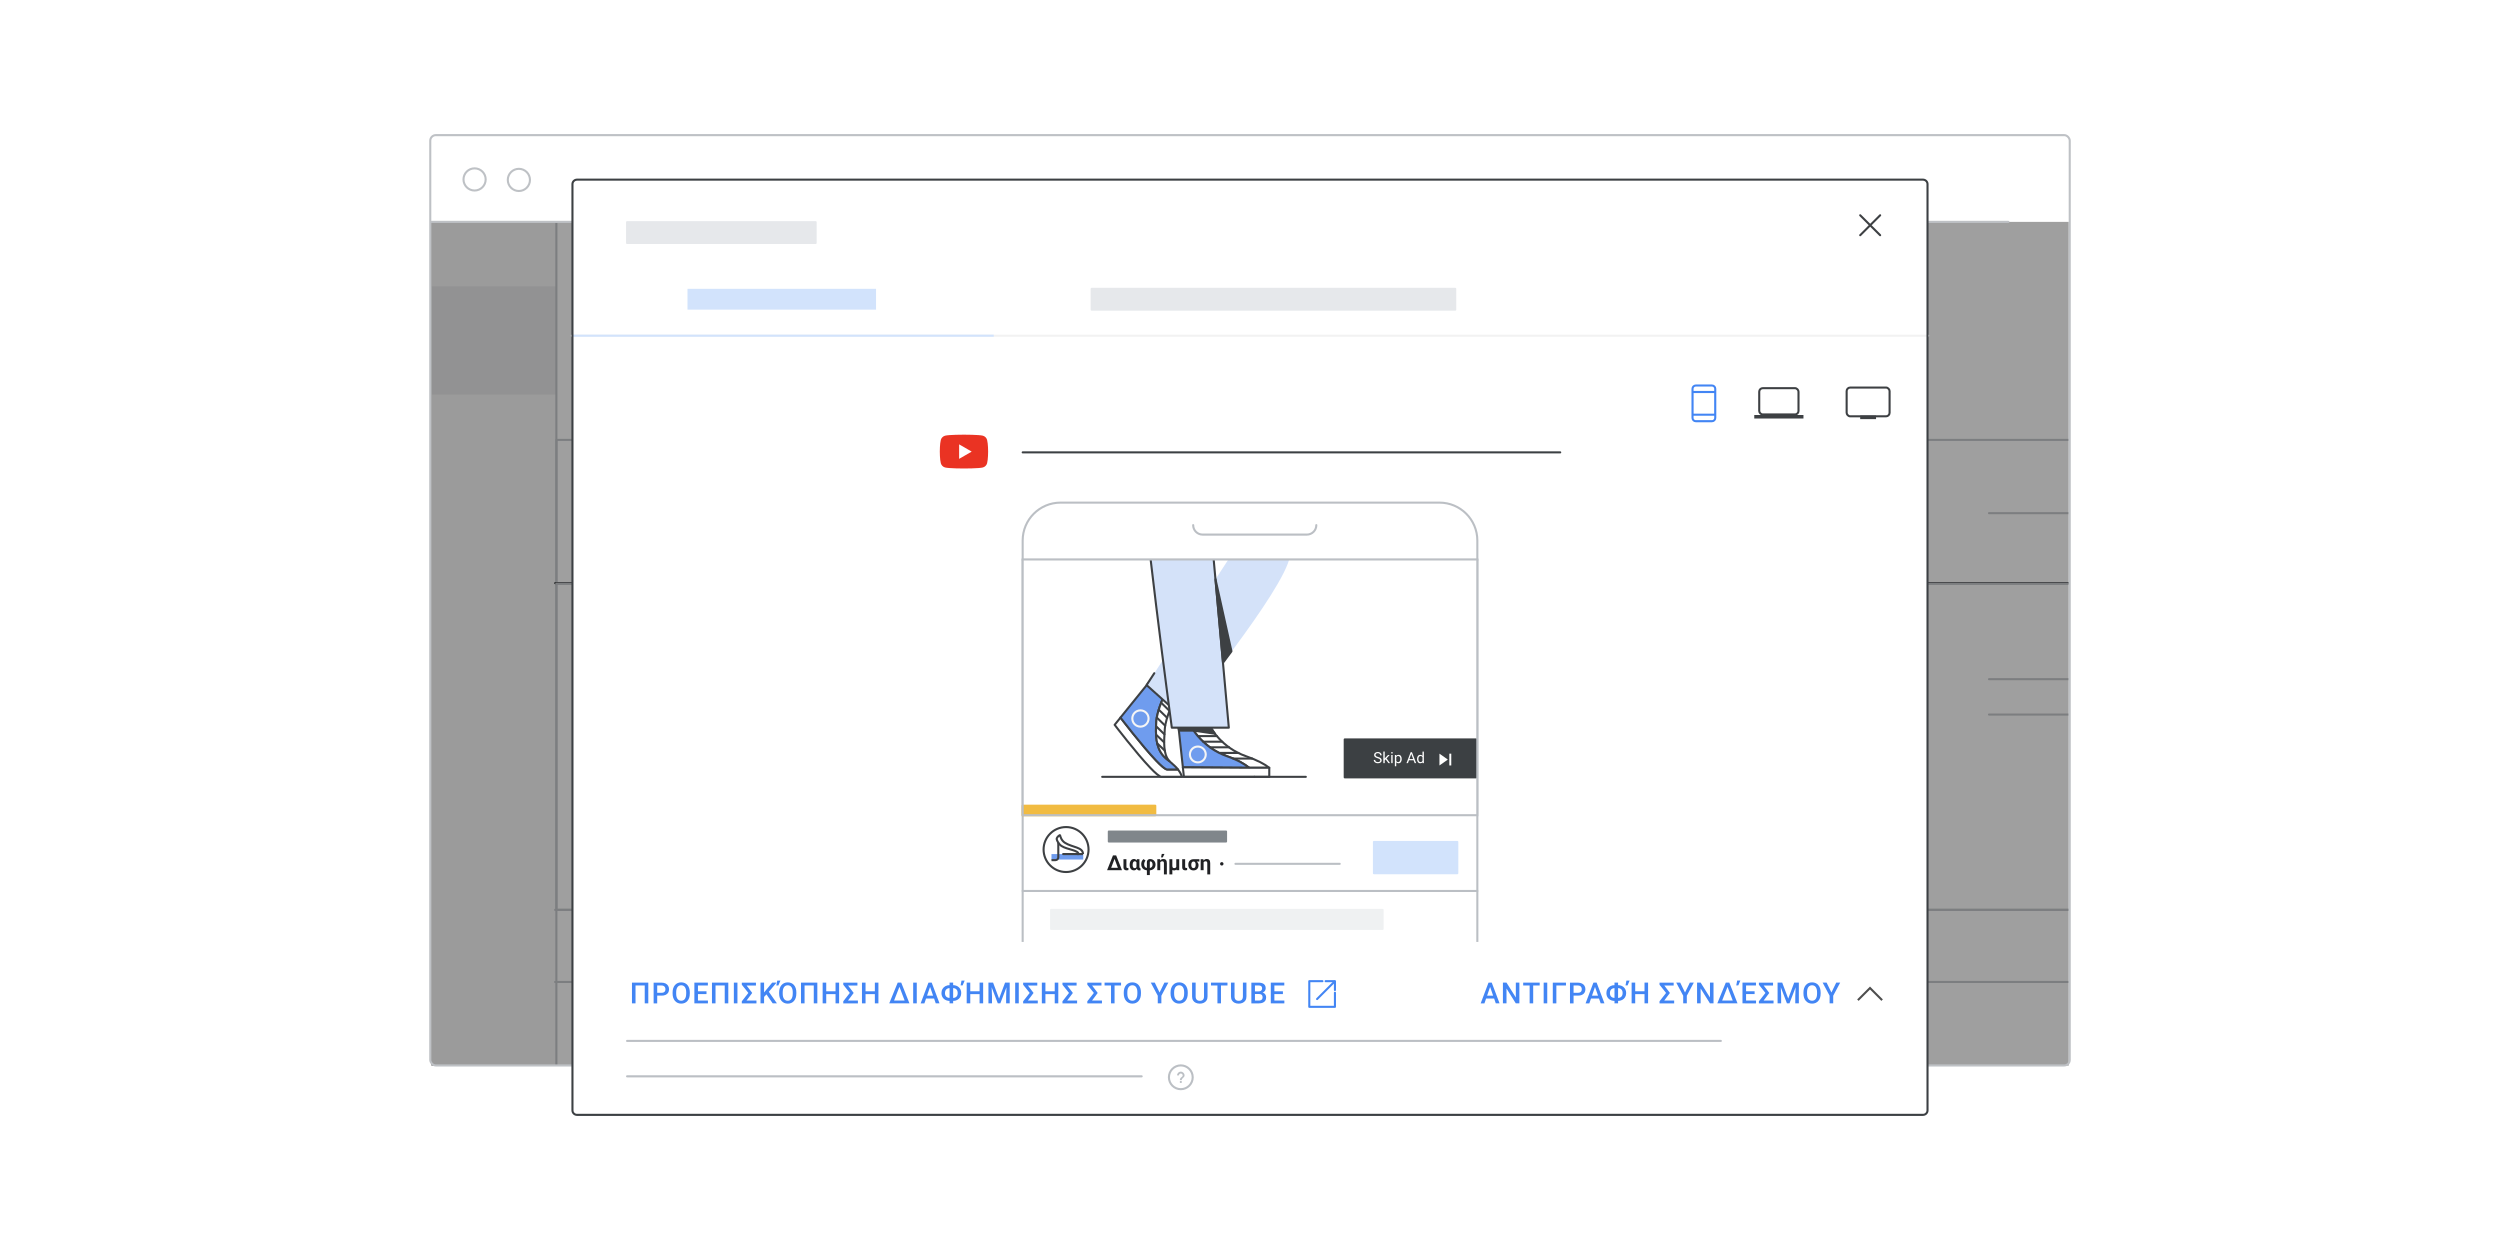 <?xml version="1.0" encoding="UTF-8"?>
<svg xmlns="http://www.w3.org/2000/svg" xmlns:xlink="http://www.w3.org/1999/xlink" viewBox="0 0 1200 600">
  <defs>
    <style>
      .cls-1, .cls-2, .cls-3, .cls-4, .cls-5, .cls-6, .cls-7, .cls-8, .cls-9, .cls-10, .cls-11, .cls-12, .cls-13, .cls-14, .cls-15, .cls-16 {
        fill: none;
      }

      .cls-17 {
        fill: #3c4043;
      }

      .cls-17, .cls-18, .cls-19, .cls-20, .cls-21, .cls-22, .cls-23, .cls-24, .cls-25, .cls-26, .cls-27, .cls-28, .cls-2, .cls-3, .cls-4, .cls-5, .cls-6, .cls-7, .cls-8, .cls-9 {
        stroke-linejoin: round;
      }

      .cls-17, .cls-18, .cls-19, .cls-20, .cls-21, .cls-22, .cls-23, .cls-24, .cls-25, .cls-26, .cls-27, .cls-28, .cls-2, .cls-3, .cls-4, .cls-5, .cls-6, .cls-7, .cls-8, .cls-9, .cls-10, .cls-29, .cls-30 {
        stroke-linecap: round;
      }

      .cls-17, .cls-9 {
        stroke: #3c4043;
      }

      .cls-18, .cls-19, .cls-25, .cls-5, .cls-10, .cls-29, .cls-30, .cls-31, .cls-13 {
        stroke: #3d4043;
      }

      .cls-18, .cls-32 {
        fill: #3d4043;
      }

      .cls-19, .cls-21, .cls-33 {
        fill: #6f9cee;
      }

      .cls-20, .cls-23, .cls-6, .cls-16 {
        stroke: #bec1c5;
      }

      .cls-20, .cls-34 {
        fill: #bec1c5;
      }

      .cls-21 {
        stroke: #f5f5f5;
      }

      .cls-22 {
        fill: #80868b;
        stroke: #80868b;
      }

      .cls-23 {
        fill: #f1f1f1;
      }

      .cls-24, .cls-35 {
        fill: #d2e3fc;
      }

      .cls-24, .cls-12 {
        stroke: #d2e3fc;
      }

      .cls-25, .cls-36, .cls-29, .cls-31, .cls-37, .cls-38 {
        fill: #fff;
      }

      .cls-26 {
        fill: #eff1f2;
        stroke: #eff1f2;
      }

      .cls-27 {
        fill: #e6e8eb;
        stroke: #e6e8eb;
      }

      .cls-28 {
        fill: #f1bb41;
        stroke: #f1bb41;
      }

      .cls-2 {
        stroke: #ea4335;
      }

      .cls-3 {
        stroke: #4285f4;
      }

      .cls-4 {
        stroke: #f2f2f2;
      }

      .cls-7, .cls-37, .cls-15 {
        stroke: #bbbfc4;
      }

      .cls-8 {
        stroke: #4e85eb;
      }

      .cls-39 {
        clip-path: url(#clippath);
      }

      .cls-40 {
        fill: #ea3323;
      }

      .cls-41 {
        fill: #e8eaed;
      }

      .cls-42 {
        fill: #bbbfc4;
      }

      .cls-43 {
        fill: #d4e2f9;
      }

      .cls-44 {
        fill: #202124;
      }

      .cls-45 {
        fill: #4285f4;
      }

      .cls-46 {
        fill: #58a35d;
      }

      .cls-47 {
        fill: #4e85eb;
      }

      .cls-10, .cls-29, .cls-30, .cls-31, .cls-11, .cls-12, .cls-13, .cls-14 {
        stroke-miterlimit: 10;
      }

      .cls-48 {
        clip-path: url(#clippath-1);
      }

      .cls-49 {
        clip-path: url(#clippath-2);
      }

      .cls-30 {
        fill: #f8f8f8;
      }

      .cls-50 {
        fill: #abaeb2;
        opacity: .2;
      }

      .cls-11 {
        stroke: #fff;
      }

      .cls-14 {
        stroke: #4d4d4d;
      }

      .cls-38 {
        fill-rule: evenodd;
      }

      .cls-51 {
        fill: #1a1a1a;
        opacity: .4;
      }
    </style>
    <clipPath id="clippath">
      <rect class="cls-1" x="207.24" y="106.67" width="785.76" height="404.8"/>
    </clipPath>
    <clipPath id="clippath-1">
      <rect class="cls-1" x="430.57" y="325.89" width="77.84" height="78.83"/>
    </clipPath>
    <clipPath id="clippath-2">
      <rect class="cls-1" x="526.69" y="268.75" width="104.81" height="106.14"/>
    </clipPath>
  </defs>
  <g id="Layer_1" data-name="Layer 1">
    <rect class="cls-36" x="-6.5" y="-3.5" width="1213" height="607"/>
    <g>
      <g class="cls-39">
        <rect class="cls-30" x="207.24" y="103.5" width="791.43" height="411.14"/>
        <g>
          <rect class="cls-23" x="196.5" y="103" width="70.56" height="416"/>
          <rect class="cls-6" x="267.1" y="211.16" width="730.12" height="225.57"/>
          <g>
            <line id="line_3" data-name="line 3" class="cls-6" x1="266.46" y1="471.34" x2="998.13" y2="471.34"/>
            <line id="line_4" data-name="line 4" class="cls-6" x1="266.46" y1="436.73" x2="1000.3" y2="436.73"/>
            <line id="line_1" data-name="line 1" class="cls-25" x1="266.46" y1="279.9" x2="998.13" y2="279.9"/>
            <line id="line_8" data-name="line 8" class="cls-6" x1="918.31" y1="210.96" x2="918.31" y2="511.7"/>
            <line id="line_7" data-name="line 7" class="cls-6" x1="708.36" y1="210.96" x2="708.36" y2="511.7"/>
          </g>
          <line id="line_1-2" data-name="line 1" class="cls-6" x1="267.03" y1="280.21" x2="998.13" y2="280.21"/>
          <line class="cls-6" x1="1006.09" y1="326.01" x2="954.73" y2="326.01"/>
          <line class="cls-6" x1="1006.09" y1="342.98" x2="954.73" y2="342.98"/>
          <line class="cls-2" x1="858.05" y1="326.01" x2="744.03" y2="326.01"/>
          <line class="cls-6" x1="811.91" y1="342.98" x2="744.03" y2="342.98"/>
          <line class="cls-6" x1="841.3" y1="380.2" x2="744.03" y2="380.2"/>
          <circle class="cls-46" cx="374.57" cy="357.84" r="8.19"/>
          <g id="sqircle">
            <rect class="cls-6" x="311.36" y="347.97" width="19.74" height="19.74" rx="1.01" ry="1.01"/>
          </g>
          <line class="cls-6" x1="998.01" y1="246.31" x2="954.73" y2="246.31"/>
          <line class="cls-10" x1="811.82" y1="246.31" x2="744.03" y2="246.31"/>
          <path class="cls-41" d="m374.57,238.13c-4.52,0-8.19,3.67-8.19,8.19s3.67,8.19,8.19,8.19,8.19-3.67,8.19-8.19-3.67-8.19-8.19-8.19Z"/>
          <g id="sqircle-2" data-name="sqircle">
            <rect class="cls-6" x="311.36" y="236.44" width="19.74" height="19.74" rx="1.01" ry="1.01"/>
          </g>
          <g>
            <line class="cls-24" x1="647.86" y1="163.25" x2="530.84" y2="163.25"/>
            <line class="cls-24" x1="514.22" y1="163.25" x2="448.57" y2="163.25"/>
          </g>
          <g>
            <circle class="cls-47" cx="315.74" cy="162.51" r="25.76"/>
            <g>
              <line class="cls-11" x1="315.74" y1="153.9" x2="315.74" y2="171.11"/>
              <line class="cls-11" x1="307.13" y1="162.51" x2="324.34" y2="162.51"/>
            </g>
          </g>
          <rect class="cls-50" x="206.93" y="137.48" width="59.81" height="51.87"/>
          <rect class="cls-41" x="402.29" y="300.88" width="209.48" height="7.19"/>
          <rect class="cls-35" x="582.51" y="351.81" width="56.69" height="10.81"/>
          <rect class="cls-34" x="402.29" y="242.3" width="39.71" height="7.19"/>
          <g>
            <path class="cls-8" d="m390.91,166.4v7.7"/>
            <path class="cls-8" d="m380.03,152.4l10.89,13.85,10.88-13.85h-21.77Z"/>
          </g>
          <rect class="cls-27" x="668.34" y="156.93" width="50.52" height="11.37"/>
          <g>
            <rect class="cls-36" x="403.98" y="325.74" width="162.08" height="91.17"/>
            <rect class="cls-17" x="518.79" y="389.9" width="46.85" height="13.51"/>
            <path class="cls-36" d="m530.53,396.6c-.44-.13-.76-.28-.97-.46-.2-.19-.3-.42-.3-.69,0-.31.12-.56.37-.76.24-.2.57-.3.96-.3.27,0,.51.05.72.16.21.1.37.24.49.43.12.19.17.38.17.6h-.51c0-.24-.08-.42-.22-.55-.15-.14-.36-.21-.64-.21-.25,0-.45.06-.6.17-.14.11-.21.27-.21.46,0,.16.07.3.2.41.14.11.36.21.69.3.33.09.58.19.76.3.19.11.32.24.41.38.09.14.13.32.13.51,0,.32-.12.57-.37.76-.25.19-.58.29-.99.29-.27,0-.52-.05-.75-.15-.23-.11-.41-.24-.54-.43-.12-.18-.19-.38-.19-.61h.51c0,.24.09.42.26.56.17.14.41.2.7.2.27,0,.48-.05.62-.16.15-.11.22-.26.22-.46s-.07-.34-.2-.44c-.13-.11-.38-.21-.73-.31Zm2.84.4l-.31.33v1.02h-.5v-4.12h.5v2.49l.27-.32.9-.95h.6l-1.13,1.21,1.26,1.69h-.58l-1.01-1.34Zm2.51,1.34h-.49v-2.9h.49v2.9Zm-.54-3.67c0-.08.03-.15.07-.2.05-.05.13-.08.22-.08s.17.03.22.08c.05.05.07.12.07.2s-.03.15-.07.2c-.05.05-.13.08-.22.08s-.17-.03-.22-.08c-.05-.05-.07-.12-.07-.2Zm3.78,2.25c0,.44-.1.8-.3,1.07-.2.27-.47.41-.82.41s-.63-.11-.83-.34v1.4h-.49v-4.01h.45l.03.32c.2-.25.48-.38.84-.38s.62.14.83.4c.2.26.3.63.3,1.09v.05Zm-.5-.05c0-.33-.07-.59-.21-.78-.14-.19-.33-.28-.57-.28-.3,0-.52.14-.68.4v1.38c.15.27.38.4.68.4.24,0,.43-.09.57-.28.14-.19.21-.47.21-.84Zm4.72.46h-1.63l-.37,1.02h-.53l1.49-3.9h.45l1.49,3.9h-.53l-.37-1.02Zm-1.48-.43h1.33l-.67-1.82-.66,1.82Zm2.71-.03c0-.44.11-.8.32-1.07.21-.27.49-.41.83-.41s.61.12.81.35v-1.51h.49v4.12h-.46l-.02-.31c-.2.24-.48.37-.83.37-.33,0-.61-.14-.82-.41-.21-.27-.32-.63-.32-1.08v-.04Zm.49.05c0,.33.07.59.2.77.14.19.33.28.57.28.31,0,.54-.14.69-.42v-1.33c-.15-.27-.38-.41-.68-.41-.24,0-.43.09-.57.28-.14.19-.2.46-.2.83Z"/>
            <path class="cls-38" d="m555.55,397.08l-2.99,2.11v-4.22l2.99,2.11Zm1.23,2.11h-.7v-4.22h.7v4.22Z"/>
            <g class="cls-48">
              <g>
                <path class="cls-25" d="m476.77,395.87c3.98,1.39,6.42,2.89,7.96,4.14h7.16c-1.54-1.25-4.35-2.75-8.33-4.14-8.58-2.98-12.4-10.01-12.4-10.01h-6.79s3.82,7.02,12.4,10.01Z"/>
                <path class="cls-19" d="m476.77,395.87c-8.58-2.98-12.4-10.01-12.4-10.01h-4.8l1.52,13.98,23.64.16c-1.54-1.25-3.98-2.75-7.96-4.14Z"/>
                <path class="cls-25" d="m486.57,403.24h5.32v-3.23h-7.16"/>
                <polyline class="cls-25" points="484.73 400.01 461.09 399.85 461.46 403.24 486.57 403.24"/>
              </g>
              <path class="cls-5" d="m432.34,403.24h72.58"/>
              <g>
                <g>
                  <path class="cls-25" d="m455.55,400.63c-.68,0-2.17-1.3-4-3.21-5.04-5.28-12.62-15.22-12.7-15.32l-2.09,2.59s7.63,10.02,12.7,15.32c1.82,1.91,3.31,3.21,4,3.21h7.3s-.27-1.16-1.39-2.59h-3.82Z"/>
                  <path class="cls-19" d="m455.55,400.63h3.82c-.34-.44-.75-.9-1.26-1.36l-4.07-3.62c-2.52-3.05-2.75-7.22-2.43-12.06.31-4.62,3.48-10.67,3.77-11.21l-5.02-4.5-11.5,14.23c.07.09,7.65,10.04,12.7,15.32,1.82,1.91,3.31,3.21,4,3.21Z"/>
                </g>
                <path class="cls-25" d="m454.63,386.36c.32-4.84,3.79-11.25,3.79-11.25l-3.04-2.73c-.29.54-3.46,6.58-3.77,11.21-.32,4.84-.14,9.05,2.43,12.06.87,1.02,1.28,1.34,2.24,2-2.29-2.52-1.94-6.92-1.65-11.29Z"/>
                <line class="cls-25" x1="453.32" y1="376.78" x2="456.35" y2="379.74"/>
                <line class="cls-25" x1="452.52" y1="379.32" x2="455.48" y2="382.17"/>
                <line class="cls-25" x1="451.82" y1="382.14" x2="454.78" y2="384.99"/>
                <line class="cls-25" x1="451.54" y1="385.2" x2="454.5" y2="388.06"/>
                <line class="cls-25" x1="451.54" y1="388.2" x2="454.4" y2="390.91"/>
                <line class="cls-25" x1="451.93" y1="391.3" x2="454.64" y2="393.87"/>
              </g>
              <path class="cls-43" d="m466.3,300.75l13.26,21.56-31.4,48.22,12.33,11.07s36.89-45.01,38.77-57.06c1.16-7.44-1.52-14.02-6.96-25.97-5.44-11.95-9.7-20.46-13.12-27.39-3.09-8.57-3.3-9.29-3.3-9.29l-27.04,3.1"/>
              <path class="cls-5" d="m460.49,381.6l-12.33-11.07,2.75-4.23"/>
              <path class="cls-43" d="m470.34,287.91c-.32,4.93-.65,11.43-.4,14.13.42,4.63,7.53,83.67,7.53,83.67h-20.32s-11.18-83.03-11.18-99.29,5.2-14.95,5.2-14.95l23.67-.89"/>
              <path class="cls-5" d="m470.34,287.91c-.32,4.93-.65,11.43-.4,14.13.42,4.63,7.53,83.67,7.53,83.67h-20.32s-11.18-83.03-11.18-99.29,5.2-14.95,5.2-14.95l23.67-.89"/>
              <circle class="cls-21" cx="466.43" cy="395.26" r="2.82"/>
              <circle class="cls-21" cx="445.96" cy="382.44" r="2.89"/>
              <path class="cls-18" d="m459.57,385.86l.15.9h5.32l7.47,1.1s.23.35-1.35-2.01c-1.23,0-11.58,0-11.58,0Z"/>
              <path class="cls-18" d="m472.72,332.81l5.7,25.68-3.01,4.05-2.69-29.72Z"/>
              <line class="cls-5" x1="466.43" y1="388.7" x2="473.2" y2="388.7"/>
              <line class="cls-5" x1="468.38" y1="390.71" x2="475.11" y2="390.71"/>
              <line class="cls-5" x1="470.81" y1="392.71" x2="477.54" y2="392.71"/>
              <line class="cls-5" x1="474.3" y1="394.72" x2="480.87" y2="394.72"/>
              <line class="cls-5" x1="479.08" y1="396.72" x2="485.81" y2="396.72"/>
            </g>
            <rect class="cls-15" x="403.98" y="325.74" width="162.08" height="91.17"/>
          </g>
          <line class="cls-6" x1="582.39" y1="380.25" x2="654.87" y2="380.25"/>
          <g>
            <path class="cls-20" d="m686.97,400.88c-.73-.73-1.91-.73-2.64,0l-1.4,1.4,2.64,2.64,1.4-1.4c.73-.73.73-1.91,0-2.64h0Z"/>
            <g>
              <polygon class="cls-6" points="671.65 413.56 670.54 417.31 674.29 416.2 683.84 406.66 681.2 404.01 671.65 413.56"/>
              <line class="cls-6" x1="681.2" y1="404.01" x2="683.84" y2="406.66"/>
            </g>
          </g>
          <path class="cls-7" d="m403.8,455.1h183.49"/>
          <g>
            <circle class="cls-7" cx="599.56" cy="455.4" r="3.73"/>
            <g>
              <rect class="cls-42" x="599.26" y="456.58" width=".59" height=".59"/>
              <path class="cls-42" d="m599.85,456.29h-.59c0-.96.88-.88.88-1.47,0-.32-.27-.59-.59-.59s-.59.27-.59.59h-.59c0-.65.53-1.18,1.18-1.18s1.18.53,1.18,1.18c0,.74-.88.81-.88,1.47Z"/>
            </g>
          </g>
          <path class="cls-7" d="m403.8,489.06h107.09"/>
          <g>
            <circle class="cls-7" cx="523.16" cy="489.36" r="3.73"/>
            <g>
              <rect class="cls-42" x="522.87" y="490.54" width=".59" height=".59"/>
              <path class="cls-42" d="m523.46,490.24h-.59c0-.96.88-.88.88-1.47,0-.32-.27-.59-.59-.59s-.59.27-.59.59h-.59c0-.65.53-1.18,1.18-1.18s1.18.53,1.18,1.18c0,.74-.88.81-.88,1.47Z"/>
            </g>
          </g>
          <polyline class="cls-7" points="387.61 487.45 383.82 491.25 380.02 487.45"/>
        </g>
        <line class="cls-6" x1="207.86" y1="106.06" x2="960.24" y2="106.06"/>
      </g>
      <rect class="cls-51" x="207" y="106.5" width="786" height="405"/>
      <rect class="cls-1" x="206.53" y="64.86" width="786.94" height="446.56" rx="2.66" ry="2.66"/>
      <rect class="cls-6" x="206.53" y="64.86" width="786.94" height="446.56" rx="2.66" ry="2.66"/>
      <circle class="cls-16" cx="227.8" cy="86.13" r="5.32"/>
      <circle class="cls-16" cx="249.06" cy="86.36" r="5.32"/>
      <line class="cls-6" x1="207" y1="106.5" x2="964" y2="106.5"/>
    </g>
    <path class="cls-36" d="m276.98,86.23h646.03c1.21,0,2.2.96,2.2,2.14v444.63c0,1.18-.98,2.14-2.2,2.14H276.98c-1.21,0-2.2-.96-2.2-2.14V88.37c0-1.18.98-2.14,2.2-2.14Z"/>
    <path class="cls-5" d="m892.9,103.33l9.57,9.57m0-9.57l-9.57,9.57"/>
    <g>
      <polyline class="cls-3" points="636.3 470.97 640.77 470.97 640.77 475.2"/>
      <polyline class="cls-3" points="640.77 476.5 640.77 483.28 628.46 483.28 628.46 470.97 634.76 470.97"/>
      <line class="cls-3" x1="632.2" y1="479.54" x2="640.58" y2="471.16"/>
    </g>
    <rect class="cls-27" x="301" y="106.64" width="90.5" height="9.99"/>
    <rect class="cls-35" x="330" y="138.64" width="90.5" height="9.99"/>
    <rect class="cls-27" x="524" y="138.64" width="174.5" height="9.99"/>
    <path class="cls-7" d="m301,499.64h525"/>
    <path class="cls-7" d="m301,516.64h247"/>
    <polyline class="cls-14" points="891.79 480.07 897.6 474.25 903.42 480.07"/>
    <g>
      <circle class="cls-7" cx="566.79" cy="517.1" r="5.71"/>
      <g>
        <rect class="cls-42" x="566.34" y="518.9" width=".9" height=".9"/>
        <path class="cls-42" d="m567.24,518.45h-.9c0-1.47,1.35-1.35,1.35-2.26,0-.5-.41-.9-.9-.9s-.9.41-.9.9h-.9c0-1,.81-1.8,1.8-1.8s1.8.81,1.8,1.8c0,1.13-1.35,1.24-1.35,2.26Z"/>
      </g>
    </g>
    <line class="cls-4" x1="274.5" y1="161.14" x2="925.5" y2="161.14"/>
    <line class="cls-12" x1="274.5" y1="161.14" x2="477" y2="161.14"/>
    <path class="cls-9" d="m276.98,86.23h646.03c1.21,0,2.2.96,2.2,2.14v444.63c0,1.18-.98,2.14-2.2,2.14H276.98c-1.21,0-2.2-.96-2.2-2.14V88.37c0-1.18.98-2.14,2.2-2.14Z"/>
    <g>
      <path class="cls-3" d="m821.76,185.05h-7.79c-.86,0-1.56.69-1.56,1.55v14.02c0,.86.7,1.56,1.56,1.56h7.79c.86,0,1.56-.7,1.56-1.56v-14.02c0-.86-.7-1.55-1.56-1.55Zm1.54,14.01h-10.87v-10.9h10.87v10.9Z"/>
      <g>
        <rect class="cls-13" x="844.43" y="186.32" width="18.85" height="12.62" rx="1.7" ry="1.7"/>
        <rect class="cls-32" x="842.05" y="199.2" width="23.61" height="1.69"/>
      </g>
      <g>
        <rect class="cls-13" x="886.39" y="186.03" width="20.61" height="13.8" rx="1.7" ry="1.7"/>
        <rect class="cls-32" x="892.89" y="199.49" width="7.61" height="1.69"/>
      </g>
    </g>
    <g>
      <g>
        <path class="cls-40" d="m473.81,211.18c-.27-1-1.05-1.79-2.05-2.05-1.81-.49-9.06-.49-9.06-.49,0,0-7.26,0-9.06.49-1,.27-1.79,1.05-2.05,2.05-.49,1.81-.49,5.58-.49,5.58,0,0,0,3.78.49,5.58.27,1,1.05,1.79,2.05,2.05,1.81.49,9.06.49,9.06.49,0,0,7.26,0,9.06-.49,1-.27,1.79-1.05,2.05-2.05.49-1.81.49-5.58.49-5.58,0,0,0-3.78-.49-5.58Z"/>
        <polygon class="cls-36" points="460.38 220.25 466.41 216.77 460.38 213.29 460.38 220.25"/>
      </g>
      <line class="cls-9" x1="490.9" y1="217.14" x2="748.9" y2="217.14"/>
    </g>
    <path class="cls-37" d="m490.88,452.14v-192.69c0-10.04,8.14-18.19,18.19-18.19h181.86c10.04,0,18.19,8.14,18.19,18.19v192.69"/>
    <path class="cls-7" d="m490.88,268.79h218.23"/>
    <path class="cls-7" d="m572.72,252.06h0c0,2.51,2.03,4.55,4.55,4.55h50.01c2.51,0,4.55-2.03,4.55-4.55h0"/>
    <rect class="cls-36" x="490.88" y="268.54" width="218.23" height="122.76"/>
    <rect class="cls-17" x="645.47" y="354.93" width="63.08" height="18.19"/>
    <rect class="cls-28" x="490.88" y="386.75" width="63.65" height="4.55"/>
    <path class="cls-7" d="m490.88,427.67h218.23"/>
    <path class="cls-36" d="m661.26,363.95c-.6-.17-1.03-.38-1.3-.63-.27-.25-.4-.56-.4-.93,0-.41.16-.76.49-1.02.33-.27.76-.41,1.29-.41.36,0,.68.07.97.21.28.14.5.33.65.57.16.25.23.52.23.81h-.69c0-.32-.1-.57-.3-.74-.2-.19-.49-.28-.86-.28-.34,0-.61.08-.8.23-.19.15-.28.36-.28.63,0,.22.09.4.27.55.18.15.49.28.93.4.44.13.78.26,1.02.41.25.15.43.32.55.52.12.19.18.43.18.69,0,.43-.16.77-.49,1.02-.34.26-.78.39-1.33.39-.36,0-.7-.07-1.01-.2-.31-.14-.56-.33-.73-.57-.16-.24-.25-.51-.25-.82h.69c0,.32.12.57.35.76.23.18.55.27.94.27.36,0,.64-.07.84-.22.2-.15.3-.35.3-.61s-.09-.45-.27-.59c-.18-.14-.51-.28-.98-.42Zm3.82.53l-.41.44v1.37h-.67v-5.54h.67v3.35l.36-.43,1.22-1.28h.81l-1.52,1.63,1.69,2.27h-.78l-1.36-1.81Zm3.38,1.81h-.66v-3.9h.66v3.9Zm-.72-4.94c0-.11.03-.2.1-.27.07-.07.17-.11.3-.11s.23.04.3.11c.06.07.1.16.1.27s-.03.2-.1.27c-.07.07-.17.11-.3.11s-.23-.04-.3-.11c-.06-.07-.1-.16-.1-.27Zm5.09,3.03c0,.6-.14,1.07-.41,1.44-.27.36-.64.55-1.1.55s-.85-.15-1.12-.45v1.88h-.66v-5.4h.61l.03.43c.27-.34.65-.51,1.13-.51s.84.18,1.11.53c.27.35.41.85.41,1.47v.06Zm-.67-.07c0-.44-.09-.79-.28-1.05-.19-.25-.44-.38-.77-.38-.4,0-.7.18-.91.54v1.86c.2.36.51.53.91.53.32,0,.57-.13.76-.38.19-.26.28-.63.28-1.13Zm6.36.61h-2.2l-.49,1.37h-.72l2.01-5.25h.61l2.01,5.25h-.71l-.5-1.37Zm-1.99-.57h1.78l-.9-2.46-.89,2.46Zm3.64-.04c0-.6.14-1.08.43-1.44.28-.36.65-.55,1.11-.55s.82.16,1.09.47v-2.03h.66v5.54h-.61l-.03-.42c-.27.33-.64.49-1.12.49-.45,0-.82-.19-1.1-.56-.28-.37-.43-.85-.43-1.45v-.05Zm.66.07c0,.44.09.79.27,1.04.19.25.44.38.76.38.42,0,.73-.19.93-.57v-1.8c-.2-.36-.51-.55-.92-.55-.33,0-.58.13-.77.38-.18.25-.27.63-.27,1.12Z"/>
    <rect class="cls-26" x="504.52" y="436.77" width="159.13" height="9.09"/>
    <path class="cls-38" d="m694.96,364.59l-4.03,2.84v-5.68l4.03,2.84Zm1.65,2.84h-.94v-5.68h.94v5.68Z"/>
    <g class="cls-49">
      <g>
        <path class="cls-25" d="m588.89,362.96c5.36,1.86,8.64,3.89,10.71,5.57h9.64c-2.07-1.68-5.85-3.71-11.21-5.57-11.55-4.02-16.7-13.47-16.7-13.47h-9.14s5.14,9.46,16.7,13.47Z"/>
        <path class="cls-19" d="m588.89,362.96c-11.55-4.02-16.7-13.47-16.7-13.47h-6.46l2.05,18.83,31.83.22c-2.07-1.68-5.35-3.71-10.71-5.57Z"/>
        <path class="cls-25" d="m602.08,372.88h7.17v-4.35h-9.64"/>
        <polyline class="cls-25" points="599.6 368.54 567.77 368.32 568.27 372.88 602.08 372.88"/>
      </g>
      <path class="cls-5" d="m529.06,372.88h97.73"/>
      <g>
        <g>
          <path class="cls-25" d="m560.32,369.37c-.92,0-2.93-1.75-5.38-4.32-6.79-7.1-17-20.5-17.09-20.62l-2.82,3.49s10.28,13.49,17.1,20.62c2.45,2.57,4.46,4.32,5.38,4.32h9.82s-.37-1.56-1.87-3.49h-5.14Z"/>
          <path class="cls-19" d="m560.32,369.37h5.14c-.45-.59-1.01-1.21-1.7-1.83l-5.48-4.87c-3.4-4.11-3.7-9.72-3.27-16.24.41-6.23,4.69-14.37,5.07-15.09l-6.76-6.07-15.49,19.16c.1.13,10.31,13.52,17.09,20.62,2.45,2.57,4.46,4.32,5.38,4.32Z"/>
        </g>
        <path class="cls-25" d="m559.08,350.16c.43-6.52,5.1-15.14,5.1-15.14l-4.09-3.68c-.38.72-4.66,8.86-5.07,15.09-.43,6.52-.19,12.18,3.27,16.24,1.18,1.38,1.73,1.8,3.02,2.69-3.08-3.39-2.61-9.31-2.22-15.2Z"/>
        <line class="cls-25" x1="557.31" y1="337.26" x2="561.39" y2="341.24"/>
        <line class="cls-25" x1="556.23" y1="340.68" x2="560.22" y2="344.53"/>
        <line class="cls-25" x1="555.3" y1="344.48" x2="559.28" y2="348.32"/>
        <line class="cls-25" x1="554.92" y1="348.6" x2="558.91" y2="352.45"/>
        <line class="cls-25" x1="554.92" y1="352.64" x2="558.76" y2="356.29"/>
        <line class="cls-25" x1="555.44" y1="356.81" x2="559.09" y2="360.28"/>
      </g>
      <path class="cls-43" d="m574.79,234.9l17.85,29.02-42.28,64.93,16.61,14.91s49.67-60.6,52.2-76.83c1.56-10.02-2.04-18.88-9.37-34.97-7.33-16.09-13.06-27.54-17.67-36.88-4.16-11.54-4.45-12.51-4.45-12.51l-36.4,4.17"/>
      <path class="cls-5" d="m566.97,343.75l-16.61-14.91,3.7-5.69"/>
      <path class="cls-43" d="m580.23,217.6c-.43,6.64-.88,15.38-.54,19.02.56,6.23,10.14,112.66,10.14,112.66h-27.36s-15.05-111.79-15.05-133.69,7-20.13,7-20.13l31.87-1.2"/>
      <path class="cls-5" d="m580.23,217.6c-.43,6.64-.88,15.38-.54,19.02.56,6.23,10.14,112.66,10.14,112.66h-27.36s-15.05-111.79-15.05-133.69,7-20.13,7-20.13l31.87-1.2"/>
      <circle class="cls-21" cx="574.96" cy="362.14" r="3.8"/>
      <circle class="cls-21" cx="547.41" cy="344.88" r="3.9"/>
      <path class="cls-18" d="m565.73,349.49l.2,1.21h7.16l10.06,1.48s.31.47-1.82-2.7c-1.66.01-15.59.01-15.59.01Z"/>
      <path class="cls-18" d="m583.43,278.06l7.67,34.57-4.05,5.45-3.62-40.02Z"/>
      <line class="cls-5" x1="574.97" y1="353.32" x2="584.08" y2="353.32"/>
      <line class="cls-5" x1="577.59" y1="356.01" x2="586.65" y2="356.01"/>
      <line class="cls-5" x1="580.86" y1="358.71" x2="589.92" y2="358.71"/>
      <line class="cls-5" x1="585.56" y1="361.41" x2="594.4" y2="361.41"/>
      <line class="cls-5" x1="592" y1="364.11" x2="601.06" y2="364.11"/>
    </g>
    <rect class="cls-15" x="490.88" y="268.54" width="218.23" height="122.76"/>
    <g>
      <circle class="cls-13" cx="511.71" cy="407.78" r="10.79"/>
      <g>
        <path class="cls-33" d="m504.71,409.96h15.13c.06,0,.11.05.11.11v2.49h-15.24v-2.6h0Z"/>
        <path class="cls-31" d="m519.82,409.95h0c.1-3.36-5.08-3.14-8.66-5.42-1.66-1.06-2.18-2.93-2.31-3.53-.02-.1-.14-.16-.23-.11-.28.14-1.1.8-1.37,1.51,0,0,0,0,0,0-.05.2-.04.41.02.6.21.67.82,2.16,2.33,3.12,2.75,1.75,8.18,1.97,8.04,3.83h2.18Z"/>
        <path class="cls-13" d="m507.98,404.45h0v7.08c0,.73-.59,1.33-1.33,1.33h-1.94"/>
        <line class="cls-29" x1="517.65" y1="409.95" x2="510.31" y2="409.95"/>
      </g>
    </g>
    <rect class="cls-22" x="532.24" y="399.14" width="56.26" height="4.78"/>
    <line class="cls-7" x1="593.02" y1="414.64" x2="643.06" y2="414.64"/>
    <circle class="cls-44" cx="586.46" cy="414.64" r=".82"/>
    <rect class="cls-24" x="659.5" y="404.14" width="40" height="15"/>
  </g>
  <g id="Layer_2" data-name="Layer 2">
    <g>
      <path class="cls-44" d="m535.39,411.19l-2.46,6.5h-1.53l2.83-7.11h.81l.36.61Zm1.78,5.36v1.14h-4.59v-1.14h4.59Zm-.16,1.14l-2.45-6.55.38-.56h.81l2.8,7.11h-1.54Z"/>
      <path class="cls-44" d="m539.27,412.41h1.41v3.65c0,.15.02.27.06.35s.1.14.18.17.19.05.31.05c.09,0,.17,0,.23-.01s.13-.02.18-.03v1.03c-.12.04-.25.07-.39.1s-.29.04-.46.04c-.31,0-.58-.05-.81-.16s-.4-.27-.53-.5-.19-.53-.19-.9v-3.79Z"/>
      <path class="cls-44" d="m542.25,415.19v-.1c0-.4.04-.77.13-1.11s.22-.63.4-.88.39-.44.65-.58.55-.21.89-.21c.23,0,.44.04.62.13s.35.21.48.37.26.36.35.58.18.47.24.74.12.56.15.87v.21c-.04.37-.11.71-.2,1.02s-.21.58-.36.82-.33.41-.54.54-.47.19-.76.19c-.33,0-.63-.06-.88-.19s-.47-.31-.65-.54-.31-.51-.4-.83-.13-.67-.13-1.05Zm1.41-.1v.1c0,.22.02.42.05.6s.09.34.17.48.18.24.31.32.28.11.47.11.34-.03.47-.1.24-.16.32-.29.15-.27.2-.43.08-.35.11-.56v-.36c-.02-.22-.05-.43-.1-.62s-.11-.35-.2-.49-.19-.24-.32-.32-.28-.11-.46-.11-.34.04-.47.13-.23.21-.31.36-.14.33-.17.53-.05.42-.05.65Zm2.04-2.68h1.22v3.59c0,.13,0,.23.02.32s.04.15.07.21.07.09.11.11.09.03.15.03c.03,0,.05,0,.06,0s.03,0,.04-.01l.12,1.03c-.1.05-.2.09-.3.1s-.2.02-.31.02c-.19,0-.37-.03-.52-.09s-.29-.15-.41-.27-.22-.28-.29-.46-.13-.41-.16-.67v-2.76l.19-1.13Z"/>
      <path class="cls-44" d="m550.51,420.03v-6.28c0-.28.07-.52.2-.73s.31-.38.54-.5.47-.18.75-.18c.46,0,.85.08,1.18.23s.61.35.83.61.38.53.49.84.16.63.16.95c0,.36-.06.71-.18,1.05s-.31.64-.57.91-.61.48-1.05.64-.97.23-1.61.23-1.19-.08-1.64-.24-.8-.38-1.06-.67-.46-.6-.58-.96-.18-.73-.18-1.13c0-.35.05-.68.14-.99s.22-.59.39-.84.35-.46.56-.63l.97.74c-.14.16-.26.33-.36.52s-.17.39-.22.59-.08.41-.08.61c0,.27.03.52.1.74s.18.43.33.6.36.31.63.41.59.15.99.15c.51,0,.91-.08,1.2-.24s.49-.37.62-.63.18-.55.18-.85c0-.22-.03-.42-.08-.61s-.12-.35-.21-.48-.2-.24-.33-.32-.28-.11-.45-.11c-.11,0-.18.03-.21.09s-.04.12-.04.17v6.32h-1.41Z"/>
      <path class="cls-44" d="m556.92,413.54v4.16h-1.41v-5.28h1.31l.09,1.13Zm-.27,1.34h-.31c0-.36.05-.71.14-1.02s.23-.58.42-.82.4-.41.65-.54.54-.19.85-.19c.25,0,.48.04.69.1s.38.18.53.34.27.36.35.62.12.57.12.94v5.41h-1.41v-5.41c0-.16-.02-.3-.05-.41s-.09-.21-.16-.28-.15-.13-.25-.16-.21-.05-.34-.05c-.21,0-.38.04-.54.11s-.28.18-.39.31-.18.29-.23.47-.08.37-.08.57Zm.64-3.32l.37-1.67h1.28l-.81,1.67h-.84Z"/>
      <path class="cls-44" d="m561.31,412.41h1.41v7.31h-1.41v-7.31Zm3.48,2.83h.57c0,.36-.04.7-.11,1.02s-.18.58-.33.82-.33.41-.56.54-.49.19-.79.19c-.23,0-.45-.04-.64-.11s-.36-.19-.5-.35-.26-.37-.35-.62l-.13-1.27h.76c0,.25.02.46.06.62s.1.29.18.38.17.15.28.19.23.05.36.05c.22,0,.41-.04.57-.11s.27-.17.36-.3.15-.28.19-.46.06-.37.06-.58Zm-.18-2.83h1.41v5.28h-1.31l-.1-1.22v-4.06Z"/>
      <path class="cls-44" d="m567.46,412.41h1.41v3.65c0,.15.02.27.06.35s.1.14.18.17.19.05.31.05c.09,0,.17,0,.23-.01s.13-.02.18-.03v1.03c-.12.04-.25.07-.39.1s-.29.04-.46.04c-.31,0-.58-.05-.81-.16s-.4-.27-.53-.5-.19-.53-.19-.9v-3.79Z"/>
      <path class="cls-44" d="m570.4,415.11v-.1c0-.37.05-.71.16-1.03s.27-.59.48-.83.47-.42.78-.54.66-.19,1.06-.19c.07.03.14.1.21.2s.16.2.27.31.26.19.45.24c.26.1.5.25.73.46s.41.44.55.71.21.56.21.88v.1c0,.35-.05.67-.16.97s-.26.57-.47.79-.46.41-.76.53-.64.19-1.03.19-.76-.07-1.06-.2-.57-.32-.78-.57-.37-.53-.48-.85-.16-.68-.16-1.07Zm1.41-.1v.1c0,.22.02.43.06.62s.1.36.19.51.2.26.34.34.31.12.51.12c.19,0,.34-.04.47-.12s.23-.2.31-.34.14-.31.17-.51.05-.4.05-.62v-.1c0-.2-.02-.39-.05-.57s-.09-.34-.17-.48-.18-.25-.31-.33-.29-.12-.47-.12c-.2,0-.36.04-.5.12s-.25.19-.34.33-.15.3-.19.48-.06.37-.06.57Zm3.89-2.59v1.1h-2.8v-1.1h2.8Z"/>
      <path class="cls-44" d="m577.73,413.54v4.16h-1.41v-5.28h1.31l.09,1.13Zm-.27,1.34h-.31c0-.36.05-.71.14-1.02s.23-.58.42-.82.4-.41.65-.54.54-.19.85-.19c.25,0,.48.04.69.1s.38.18.53.34.27.36.35.62.12.57.12.94v5.41h-1.41v-5.41c0-.16-.02-.3-.05-.41s-.09-.21-.16-.28-.15-.13-.25-.16-.21-.05-.34-.05c-.21,0-.38.04-.54.11s-.28.18-.39.31-.18.29-.23.47-.08.37-.08.57Z"/>
    </g>
    <g>
      <path class="cls-45" d="m311.18,471.66v9.95h-1.71v-8.59h-4.42v8.59h-1.71v-9.95h7.84Z"/>
      <path class="cls-45" d="m317.52,477.9h-2.59v-1.36h2.59c.45,0,.82-.07,1.09-.22.28-.15.48-.35.61-.6.13-.26.19-.55.19-.89,0-.31-.06-.61-.19-.88-.13-.28-.33-.5-.61-.67-.28-.17-.64-.25-1.09-.25h-2.06v8.59h-1.72v-9.95h3.78c.77,0,1.43.14,1.97.41.54.27.95.64,1.23,1.12.28.48.42,1.02.42,1.63,0,.64-.14,1.19-.42,1.65-.28.46-.69.81-1.23,1.06s-1.2.37-1.97.37Z"/>
      <path class="cls-45" d="m331.1,476.36v.55c0,.75-.1,1.43-.29,2.02-.2.6-.48,1.11-.84,1.52-.36.42-.8.74-1.3.96-.51.22-1.07.33-1.68.33s-1.17-.11-1.67-.33c-.5-.22-.94-.54-1.31-.96-.37-.42-.66-.93-.86-1.52-.2-.6-.3-1.27-.3-2.02v-.55c0-.75.1-1.42.3-2.02s.48-1.1.85-1.52c.37-.42.8-.74,1.31-.96.5-.22,1.06-.33,1.67-.33s1.18.11,1.68.33c.51.22.94.54,1.31.96.36.42.65.93.84,1.52s.3,1.27.3,2.02Zm-1.72.55v-.56c0-.56-.05-1.05-.16-1.47-.11-.43-.26-.78-.47-1.07-.21-.29-.46-.51-.76-.66-.3-.15-.64-.22-1.02-.22s-.72.07-1.01.22c-.3.15-.55.37-.76.66-.21.29-.37.65-.48,1.07-.11.43-.16.92-.16,1.47v.56c0,.56.05,1.05.16,1.48.11.43.27.79.48,1.08s.47.51.76.66c.3.15.63.22,1.01.22s.72-.07,1.02-.22c.3-.15.55-.37.75-.66s.36-.66.47-1.08c.11-.43.16-.92.16-1.48Z"/>
      <path class="cls-45" d="m335.02,471.66v9.95h-1.72v-9.95h1.72Zm4.76,0v1.37h-5.25v-1.37h5.25Zm-.66,4.16v1.34h-4.59v-1.34h4.59Zm.69,4.44v1.36h-5.28v-1.36h5.28Z"/>
      <path class="cls-45" d="m349.58,471.66v9.95h-1.71v-8.59h-4.42v8.59h-1.71v-9.95h7.84Z"/>
      <path class="cls-45" d="m353.97,471.66v9.95h-1.72v-9.95h1.72Z"/>
      <path class="cls-45" d="m361.02,476.54v.14l-3.71,4.94h-1.24v-1l3.14-4.01-3.14-3.94v-1h1.24l3.71,4.87Zm2.08,3.72v1.36h-6.37v-1.36h6.37Zm-.24-8.59v1.37h-6.11v-1.37h6.11Z"/>
      <path class="cls-45" d="m366.76,471.66v9.95h-1.72v-9.95h1.72Zm5.98,0l-4.03,4.79-2.3,2.43-.3-1.7,1.64-2.02,2.9-3.5h2.09Zm-1.85,9.95l-3.27-4.72,1.18-1.17,4.13,5.89h-2.04Z"/>
      <path class="cls-45" d="m372.64,473.01l.44-2.32h1.52l-.98,2.32h-.98Zm9.6,3.36v.55c0,.75-.1,1.43-.29,2.02-.2.6-.48,1.11-.84,1.52-.36.42-.8.74-1.3.96-.51.22-1.07.33-1.68.33s-1.17-.11-1.67-.33c-.5-.22-.94-.54-1.31-.96-.37-.42-.66-.93-.86-1.52-.2-.6-.3-1.27-.3-2.02v-.55c0-.75.1-1.42.3-2.02s.48-1.1.85-1.52c.37-.42.8-.74,1.31-.96.5-.22,1.06-.33,1.67-.33s1.18.11,1.68.33c.51.22.94.54,1.31.96.36.42.65.93.84,1.52s.3,1.27.3,2.02Zm-1.72.55v-.56c0-.56-.05-1.05-.16-1.47-.11-.43-.26-.78-.47-1.07-.21-.29-.46-.51-.76-.66-.3-.15-.64-.22-1.02-.22s-.72.07-1.01.22c-.3.15-.55.37-.76.66-.21.29-.37.65-.48,1.07-.11.43-.16.92-.16,1.47v.56c0,.56.05,1.05.16,1.48.11.43.27.79.48,1.08s.47.51.76.66c.3.15.63.22,1.01.22s.72-.07,1.02-.22c.3-.15.55-.37.75-.66s.36-.66.47-1.08c.11-.43.16-.92.16-1.48Z"/>
      <path class="cls-45" d="m392.32,471.66v9.95h-1.71v-8.59h-4.42v8.59h-1.71v-9.95h7.84Z"/>
      <path class="cls-45" d="m396.59,471.66v9.95h-1.72v-9.95h1.72Zm4.86,4.16v1.36h-5.28v-1.36h5.28Zm1.32-4.16v9.95h-1.71v-9.95h1.71Z"/>
      <path class="cls-45" d="m409.72,476.54v.14l-3.71,4.94h-1.24v-1l3.14-4.01-3.14-3.94v-1h1.24l3.71,4.87Zm2.08,3.72v1.36h-6.37v-1.36h6.37Zm-.24-8.59v1.37h-6.11v-1.37h6.11Z"/>
      <path class="cls-45" d="m415.46,471.66v9.95h-1.72v-9.95h1.72Zm4.86,4.16v1.36h-5.28v-1.36h5.28Zm1.32-4.16v9.95h-1.71v-9.95h1.71Z"/>
      <path class="cls-45" d="m432.17,472.54l-3.55,9.07h-1.79l4.07-9.95h.99l.29.88Zm2.84,7.71v1.36h-6.82v-1.36h6.82Zm-.27,1.36l-3.45-9.13.3-.83h1l3.94,9.95h-1.79Z"/>
      <path class="cls-45" d="m440.05,471.66v9.95h-1.72v-9.95h1.72Z"/>
      <path class="cls-45" d="m446.68,472.99l-2.97,8.63h-1.8l3.75-9.95h1.15l-.12,1.33Zm2.34,4.94v1.36h-5.41v-1.36h5.41Zm.14,3.69l-2.98-8.63-.13-1.33h1.16l3.76,9.95h-1.8Z"/>
      <path class="cls-45" d="m457.33,480.45h-1.38c-.61,0-1.16-.09-1.65-.27s-.92-.43-1.28-.76c-.36-.33-.63-.73-.83-1.19-.19-.46-.29-.97-.29-1.54,0-.76.17-1.43.51-2.01.34-.58.81-1.02,1.42-1.34.6-.32,1.3-.48,2.1-.48h1.42c.6,0,1.14.09,1.64.27.49.18.92.44,1.28.78.36.34.63.74.83,1.21s.29.98.29,1.56c0,.75-.17,1.41-.51,1.98-.34.57-.81,1-1.42,1.32s-1.31.47-2.13.47Zm-1.38-1.43h1.39c.51,0,.94-.09,1.29-.28s.61-.45.79-.8.27-.77.27-1.26c0-.38-.05-.71-.15-1.01s-.25-.54-.45-.75-.44-.36-.73-.47c-.29-.11-.62-.16-.99-.16h-1.43c-.5,0-.92.09-1.27.28-.35.19-.62.46-.8.82-.18.36-.28.79-.28,1.29,0,.37.05.69.15.98.1.29.25.53.45.73.2.2.45.35.75.46s.63.15,1.01.15Zm1.56-7.36v9.95h-1.72v-9.95h1.72Z"/>
      <path class="cls-45" d="m461.08,473l.44-2.32h1.52l-.98,2.32h-.98Zm4.65-1.34v9.95h-1.72v-9.95h1.72Zm4.86,4.16v1.36h-5.28v-1.36h5.28Zm1.32-4.16v9.95h-1.71v-9.95h1.71Z"/>
      <path class="cls-45" d="m474.45,471.66h1.46l.25,6.64v3.31h-1.71v-9.95Zm.7,0h1.53l2.88,7.68,2.87-7.68h1.53l-3.8,9.95h-1.22l-3.79-9.95Zm8.05,0h1.46v9.95h-1.72v-3.31l.25-6.64Z"/>
      <path class="cls-45" d="m489.01,471.66v9.95h-1.72v-9.95h1.72Z"/>
      <path class="cls-45" d="m496.06,476.54v.14l-3.71,4.94h-1.24v-1l3.14-4.01-3.14-3.94v-1h1.24l3.71,4.87Zm2.08,3.72v1.36h-6.37v-1.36h6.37Zm-.24-8.59v1.37h-6.11v-1.37h6.11Z"/>
      <path class="cls-45" d="m501.8,471.66v9.95h-1.72v-9.95h1.72Zm4.86,4.16v1.36h-5.28v-1.36h5.28Zm1.32-4.16v9.95h-1.71v-9.95h1.71Z"/>
      <path class="cls-45" d="m514.93,476.54v.14l-3.71,4.94h-1.24v-1l3.14-4.01-3.14-3.94v-1h1.24l3.71,4.87Zm2.08,3.72v1.36h-6.37v-1.36h6.37Zm-.24-8.59v1.37h-6.11v-1.37h6.11Z"/>
      <path class="cls-45" d="m526.86,476.54v.14l-3.71,4.94h-1.24v-1l3.14-4.01-3.14-3.94v-1h1.24l3.71,4.87Zm2.08,3.72v1.36h-6.37v-1.36h6.37Zm-.24-8.59v1.37h-6.11v-1.37h6.11Z"/>
      <path class="cls-45" d="m538.11,471.66v1.37h-7.92v-1.37h7.92Zm-3.12,0v9.95h-1.7v-9.95h1.7Z"/>
      <path class="cls-45" d="m547.66,476.36v.55c0,.75-.1,1.43-.29,2.02-.2.6-.48,1.11-.84,1.52-.36.42-.8.74-1.3.96-.51.22-1.07.33-1.68.33s-1.17-.11-1.67-.33c-.5-.22-.94-.54-1.31-.96-.37-.42-.66-.93-.86-1.52-.2-.6-.3-1.27-.3-2.02v-.55c0-.75.1-1.42.3-2.02s.48-1.1.85-1.52c.37-.42.8-.74,1.31-.96.5-.22,1.06-.33,1.67-.33s1.18.11,1.68.33c.51.22.94.54,1.31.96.36.42.65.93.84,1.52s.3,1.27.3,2.02Zm-1.72.55v-.56c0-.56-.05-1.05-.16-1.47-.11-.43-.26-.78-.47-1.07-.21-.29-.46-.51-.76-.66-.3-.15-.64-.22-1.02-.22s-.72.07-1.01.22c-.3.15-.55.37-.76.66-.21.29-.37.65-.48,1.07-.11.43-.16.92-.16,1.47v.56c0,.56.05,1.05.16,1.48.11.43.27.79.48,1.08s.47.51.76.66c.3.15.63.22,1.01.22s.72-.07,1.02-.22c.3-.15.55-.37.75-.66s.36-.66.47-1.08c.11-.43.16-.92.16-1.48Z"/>
      <path class="cls-45" d="m554.29,471.66l2.31,4.75,2.31-4.75h1.9l-3.35,6.29v3.66h-1.73v-3.66l-3.35-6.29h1.91Z"/>
      <path class="cls-45" d="m570.12,476.36v.55c0,.75-.1,1.43-.29,2.02-.2.6-.48,1.11-.84,1.52-.36.42-.8.74-1.3.96-.51.22-1.07.33-1.68.33s-1.17-.11-1.67-.33c-.5-.22-.94-.54-1.31-.96-.37-.42-.66-.93-.86-1.52-.2-.6-.3-1.27-.3-2.02v-.55c0-.75.1-1.42.3-2.02s.48-1.1.85-1.52c.37-.42.8-.74,1.31-.96.5-.22,1.06-.33,1.67-.33s1.18.11,1.68.33c.51.22.94.54,1.31.96.36.42.65.93.84,1.52s.3,1.27.3,2.02Zm-1.72.55v-.56c0-.56-.05-1.05-.16-1.47-.11-.43-.26-.78-.47-1.07-.21-.29-.46-.51-.76-.66-.3-.15-.64-.22-1.02-.22s-.72.07-1.01.22c-.3.15-.55.37-.76.66-.21.29-.37.65-.48,1.07-.11.43-.16.92-.16,1.47v.56c0,.56.05,1.05.16,1.48.11.43.27.79.48,1.08s.47.51.76.66c.3.15.63.22,1.01.22s.72-.07,1.02-.22c.3-.15.55-.37.75-.66s.36-.66.47-1.08c.11-.43.16-.92.16-1.48Z"/>
      <path class="cls-45" d="m577.91,471.66h1.71v6.65c0,.76-.16,1.39-.49,1.9-.33.51-.77.89-1.34,1.15-.56.26-1.19.39-1.88.39s-1.35-.13-1.91-.39c-.56-.26-1-.64-1.32-1.15-.32-.51-.48-1.14-.48-1.9v-6.65h1.71v6.65c0,.48.08.87.25,1.18s.4.53.7.68c.3.15.66.22,1.07.22s.76-.07,1.06-.22c.3-.15.53-.37.69-.68s.25-.7.25-1.18v-6.65Z"/>
      <path class="cls-45" d="m589.19,471.66v1.37h-7.92v-1.37h7.92Zm-3.12,0v9.95h-1.7v-9.95h1.7Z"/>
      <path class="cls-45" d="m596.58,471.66h1.71v6.65c0,.76-.16,1.39-.49,1.9-.33.51-.77.89-1.34,1.15-.56.26-1.19.39-1.88.39s-1.35-.13-1.91-.39c-.56-.26-1-.64-1.32-1.15-.32-.51-.48-1.14-.48-1.9v-6.65h1.71v6.65c0,.48.08.87.25,1.18s.4.53.7.68c.3.15.66.22,1.07.22s.76-.07,1.06-.22c.3-.15.53-.37.69-.68s.25-.7.25-1.18v-6.65Z"/>
      <path class="cls-45" d="m604.38,477.12h-2.54v-1.25s2.2,0,2.2,0c.37,0,.69-.06.95-.17.26-.11.46-.27.6-.49s.21-.47.21-.77c0-.33-.06-.6-.19-.81-.13-.21-.32-.36-.58-.46s-.6-.14-1-.14h-1.66v8.59h-1.72v-9.95h3.38c.55,0,1.04.05,1.47.16.43.11.8.27,1.1.49.3.22.53.5.69.84.16.34.24.74.24,1.2,0,.41-.1.79-.29,1.12-.2.34-.49.62-.87.83-.38.21-.86.34-1.43.38l-.55.43Zm-.08,4.5h-3l.77-1.36h2.23c.39,0,.71-.06.97-.19s.45-.31.58-.54c.13-.23.19-.5.19-.81s-.06-.6-.17-.84-.29-.42-.54-.55-.57-.2-.96-.2h-1.93v-1.25h2.52l.39.47c.55.02,1,.14,1.35.36.35.22.62.51.79.87s.26.74.26,1.15c0,.63-.14,1.17-.41,1.59-.28.43-.67.75-1.19.97-.52.22-1.13.33-1.86.33Z"/>
      <path class="cls-45" d="m611.7,471.66v9.95h-1.72v-9.95h1.72Zm4.76,0v1.37h-5.25v-1.37h5.25Zm-.66,4.16v1.34h-4.59v-1.34h4.59Zm.69,4.44v1.36h-5.28v-1.36h5.28Z"/>
    </g>
    <g>
      <path class="cls-45" d="m715.5,472.99l-2.97,8.63h-1.8l3.75-9.95h1.15l-.12,1.33Zm2.34,4.94v1.36h-5.41v-1.36h5.41Zm.14,3.69l-2.98-8.63-.13-1.33h1.16l3.76,9.95h-1.8Z"/>
      <path class="cls-45" d="m729.3,471.66v9.95h-1.72l-4.46-7.13v7.13h-1.72v-9.95h1.72l4.48,7.14v-7.14h1.7Z"/>
      <path class="cls-45" d="m739.05,471.66v1.37h-7.92v-1.37h7.92Zm-3.12,0v9.95h-1.7v-9.95h1.7Z"/>
      <path class="cls-45" d="m742.68,471.66v9.95h-1.72v-9.95h1.72Z"/>
      <path class="cls-45" d="m751.67,471.66v1.37h-4.62v8.59h-1.71v-9.95h6.33Z"/>
      <path class="cls-45" d="m757.37,477.9h-2.59v-1.36h2.59c.45,0,.82-.07,1.09-.22.28-.15.48-.35.61-.6.13-.26.19-.55.19-.89,0-.31-.06-.61-.19-.88-.13-.28-.33-.5-.61-.67-.28-.17-.64-.25-1.09-.25h-2.06v8.59h-1.72v-9.95h3.78c.77,0,1.43.14,1.97.41.54.27.95.64,1.23,1.12.28.48.42,1.02.42,1.63,0,.64-.14,1.19-.42,1.65-.28.46-.69.81-1.23,1.06s-1.2.37-1.97.37Z"/>
      <path class="cls-45" d="m765.85,472.99l-2.97,8.63h-1.8l3.75-9.95h1.15l-.12,1.33Zm2.34,4.94v1.36h-5.41v-1.36h5.41Zm.14,3.69l-2.98-8.63-.13-1.33h1.16l3.76,9.95h-1.8Z"/>
      <path class="cls-45" d="m776.5,480.45h-1.38c-.61,0-1.16-.09-1.65-.27s-.92-.43-1.28-.76c-.36-.33-.63-.73-.83-1.19-.19-.46-.29-.97-.29-1.54,0-.76.17-1.43.51-2.01.34-.58.81-1.02,1.42-1.34.6-.32,1.3-.48,2.1-.48h1.42c.6,0,1.14.09,1.64.27.49.18.92.44,1.28.78.36.34.63.74.83,1.21s.29.98.29,1.56c0,.75-.17,1.41-.51,1.98-.34.57-.81,1-1.42,1.32s-1.31.47-2.13.47Zm-1.38-1.43h1.39c.51,0,.94-.09,1.29-.28s.61-.45.79-.8.27-.77.27-1.26c0-.38-.05-.71-.15-1.01s-.25-.54-.45-.75-.44-.36-.73-.47c-.29-.11-.62-.16-.99-.16h-1.43c-.5,0-.92.09-1.27.28-.35.19-.62.46-.8.82-.18.36-.28.79-.28,1.29,0,.37.05.69.15.98.1.29.25.53.45.73.2.2.45.35.75.46s.63.15,1.01.15Zm1.56-7.36v9.95h-1.72v-9.95h1.72Z"/>
      <path class="cls-45" d="m780.25,473l.44-2.32h1.52l-.98,2.32h-.98Zm4.65-1.34v9.95h-1.72v-9.95h1.72Zm4.86,4.16v1.36h-5.28v-1.36h5.28Zm1.32-4.16v9.95h-1.71v-9.95h1.71Z"/>
      <path class="cls-45" d="m801.52,476.54v.14l-3.71,4.94h-1.24v-1l3.14-4.01-3.14-3.94v-1h1.24l3.71,4.87Zm2.08,3.72v1.36h-6.37v-1.36h6.37Zm-.24-8.59v1.37h-6.11v-1.37h6.11Z"/>
      <path class="cls-45" d="m806.5,471.66l2.31,4.75,2.31-4.75h1.9l-3.35,6.29v3.66h-1.73v-3.66l-3.35-6.29h1.91Z"/>
      <path class="cls-45" d="m822.49,471.66v9.95h-1.72l-4.46-7.13v7.13h-1.72v-9.95h1.72l4.48,7.14v-7.14h1.7Z"/>
      <path class="cls-45" d="m829.65,472.54l-3.55,9.07h-1.79l4.07-9.95h.99l.29.88Zm2.84,7.71v1.36h-6.82v-1.36h6.82Zm-.27,1.36l-3.45-9.13.3-.83h1l3.94,9.95h-1.79Z"/>
      <path class="cls-45" d="m833.4,472.99l.44-2.32h1.52l-.98,2.32h-.98Zm4.71-1.33v9.95h-1.72v-9.95h1.72Zm4.76,0v1.37h-5.25v-1.37h5.25Zm-.66,4.16v1.34h-4.59v-1.34h4.59Zm.69,4.44v1.36h-5.28v-1.36h5.28Z"/>
      <path class="cls-45" d="m849.22,476.54v.14l-3.71,4.94h-1.24v-1l3.14-4.01-3.14-3.94v-1h1.24l3.71,4.87Zm2.08,3.72v1.36h-6.37v-1.36h6.37Zm-.24-8.59v1.37h-6.11v-1.37h6.11Z"/>
      <path class="cls-45" d="m853.24,471.66h1.46l.25,6.64v3.31h-1.71v-9.95Zm.7,0h1.53l2.88,7.68,2.87-7.68h1.53l-3.8,9.95h-1.22l-3.79-9.95Zm8.05,0h1.46v9.95h-1.72v-3.31l.25-6.64Z"/>
      <path class="cls-45" d="m873.91,476.36v.55c0,.75-.1,1.43-.29,2.02-.2.6-.47,1.11-.84,1.52-.36.42-.8.74-1.3.96-.51.22-1.07.33-1.68.33s-1.17-.11-1.67-.33c-.5-.22-.94-.54-1.31-.96-.37-.42-.66-.93-.86-1.52-.2-.6-.3-1.27-.3-2.02v-.55c0-.75.1-1.42.3-2.02.2-.59.48-1.1.85-1.52.37-.42.8-.74,1.31-.96.5-.22,1.06-.33,1.67-.33s1.18.11,1.68.33c.51.22.94.54,1.3.96.37.42.65.93.84,1.52s.3,1.27.3,2.02Zm-1.72.55v-.56c0-.56-.05-1.05-.16-1.47-.11-.43-.26-.78-.47-1.07-.21-.29-.46-.51-.76-.66-.3-.15-.64-.22-1.02-.22s-.72.07-1.01.22c-.3.15-.55.37-.76.66-.21.29-.37.65-.47,1.07-.11.43-.16.92-.16,1.47v.56c0,.56.05,1.05.16,1.48.11.43.27.79.48,1.08s.47.51.76.66c.3.15.63.22,1.01.22s.72-.07,1.02-.22c.3-.15.55-.37.75-.66s.36-.66.47-1.08c.11-.43.16-.92.16-1.48Z"/>
      <path class="cls-45" d="m876.77,471.66l2.31,4.75,2.31-4.75h1.9l-3.35,6.29v3.66h-1.73v-3.66l-3.35-6.29h1.91Z"/>
    </g>
  </g>
</svg>